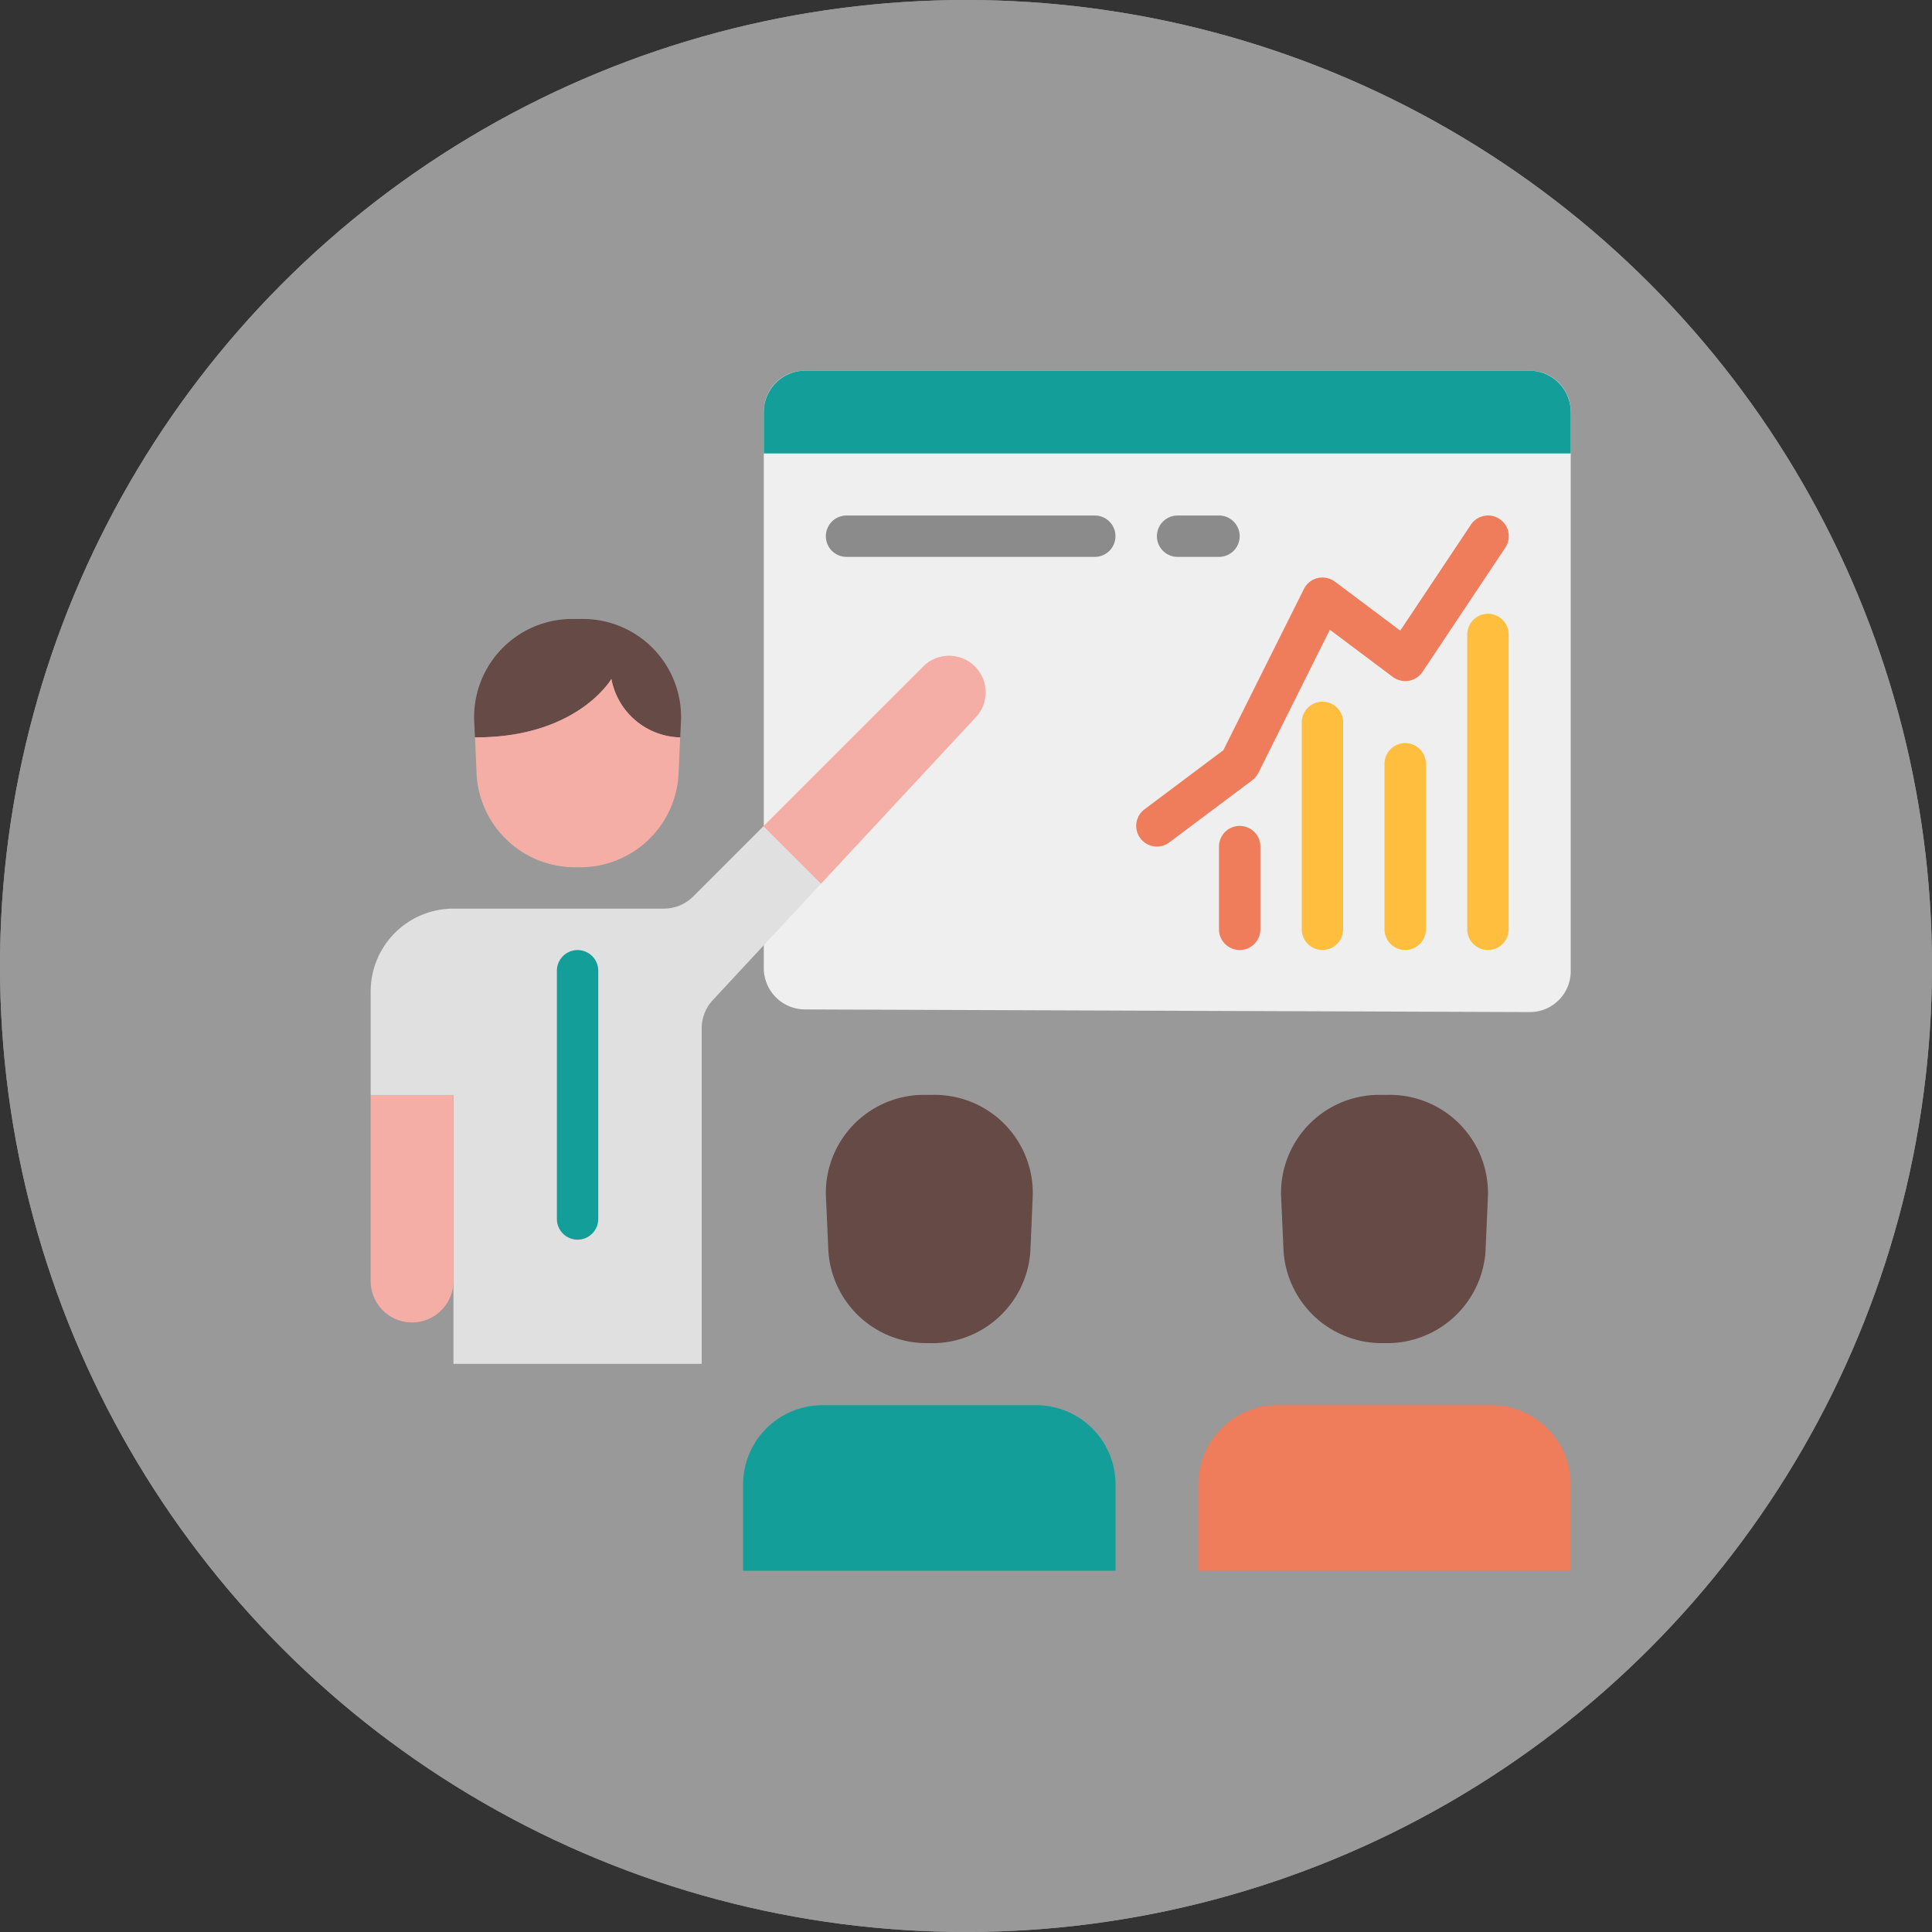 <?xml version="1.0" encoding="UTF-8"?> <svg xmlns="http://www.w3.org/2000/svg" width="172" height="172" viewBox="0 0 172 172"><rect x="0" y="0" width="172" height="172" fill="#333333" stroke="none"/><g transform="translate(-485 -4211)"><g transform="translate(485 4211)" fill="#fff" stroke="#fff" stroke-width="5" opacity="0.5"><circle cx="86" cy="86" r="86" stroke="none"></circle><circle cx="86" cy="86" r="83.5" fill="none"></circle></g><g transform="translate(-233.051 4218.185)"><path d="M771.294,57.129V29.5a3.637,3.637,0,0,1,3.591-3.684h64.656a3.637,3.637,0,0,1,3.591,3.684V79.233a3.638,3.638,0,0,1-3.591,3.684l-64.577-.235A3.682,3.682,0,0,1,771.294,79V57.129Z" transform="translate(14.755 0)" fill="#efefef"></path><g transform="translate(786.049 25.815)"><path d="M843.132,33.182H771.294V29.5a3.682,3.682,0,0,1,3.684-3.684h64.47a3.682,3.682,0,0,1,3.684,3.684Z" transform="translate(-771.294 -25.815)" fill="#149e99"></path><path d="M809.361,68.266a1.842,1.842,0,0,1-1.843-1.841V40.176a1.842,1.842,0,1,1,3.684,0V66.424A1.842,1.842,0,0,1,809.361,68.266Z" transform="translate(-744.89 -16.69)" fill="#ffbe3e"></path><path d="M805.1,63.412a1.843,1.843,0,0,1-1.843-1.841V46.835a1.842,1.842,0,1,1,3.684,0V61.571A1.842,1.842,0,0,1,805.1,63.412Z" transform="translate(-747.996 -11.837)" fill="#ffbe3e"></path><path d="M800.836,64.965a1.842,1.842,0,0,1-1.841-1.841V44.7a1.842,1.842,0,1,1,3.684,0v18.42A1.843,1.843,0,0,1,800.836,64.965Z" transform="translate(-751.102 -13.39)" fill="#ffbe3e"></path></g><g transform="translate(819.205 38.708)"><path d="M796.576,60.305a1.842,1.842,0,0,1-1.843-1.841V51.1a1.842,1.842,0,0,1,3.684,0v7.369A1.842,1.842,0,0,1,796.576,60.305Z" transform="translate(-787.364 -21.623)" fill="#ef7c5b"></path><path d="M792.314,62.745a1.841,1.841,0,0,1-1.107-3.314l7.021-5.265L805.4,39.817a1.84,1.84,0,0,1,2.467-.832,1.737,1.737,0,0,1,.3.182l5.809,4.357,6.288-9.431a1.842,1.842,0,0,1,3.065,2.044l-7.369,11.053a1.841,1.841,0,0,1-2.552.517l-.1-.066-5.6-4.2L801.339,56.2a1.849,1.849,0,0,1-.552.65l-7.369,5.526a1.833,1.833,0,0,1-1.1.368Z" transform="translate(-790.471 -33.272)" fill="#ef7c5b"></path></g><path d="M798.437,36.957H776.331a1.842,1.842,0,0,1,0-3.684h22.1a1.842,1.842,0,0,1,0,3.684Z" transform="translate(17.085 5.436)" fill="#8c8b8b"></path><path d="M797.063,36.957h-3.684a1.842,1.842,0,0,1,0-3.684h3.684a1.842,1.842,0,1,1,0,3.684Z" transform="translate(29.511 5.436)" fill="#8c8b8b"></path><path d="M786.011,49.276l-6.25,6.25a3.685,3.685,0,0,1-2.605,1.081H758.42a7.368,7.368,0,0,0-7.369,7.367V73.2h7.369V97.131h22.1V67.264a3.68,3.68,0,0,1,.985-2.509l9.628-10.36Z" transform="translate(0 17.101)" fill="#e1e0e0"></path><g transform="translate(751.051 51.145)"><path d="M751.051,63.115v16.56a3.684,3.684,0,0,0,7.369,0V63.115Z" transform="translate(-751.051 -23.957)" fill="#f5aea6"></path><path d="M790.19,45.99a3.257,3.257,0,0,0-4.6-4.606L771.31,55.66l-.038.038,5.126,5.119.076-.083Z" transform="translate(-736.312 -40.466)" fill="#f5aea6"></path></g><path d="M807.209,85.209h-.137A8.77,8.77,0,0,1,798.153,77l-.223-4.959a8.741,8.741,0,0,1,8.544-8.932c.126,0,.256,0,.382,0h.567a8.742,8.742,0,0,1,8.928,8.548c0,.126,0,.256,0,.384L816.135,77A8.77,8.77,0,0,1,807.209,85.209Z" transform="translate(34.169 27.18)" fill="#654a46"></path><path d="M762.481,81.435a1.842,1.842,0,0,1-1.841-1.841v-22.1a1.842,1.842,0,1,1,3.684,0v22.1A1.844,1.844,0,0,1,762.481,81.435Z" transform="translate(6.989 21.744)" fill="#149e99"></path><path d="M783.77,85.209h-.137A8.77,8.77,0,0,1,774.714,77l-.223-4.959a8.739,8.739,0,0,1,8.543-8.932c.128,0,.257,0,.384,0h.567a8.74,8.74,0,0,1,8.926,8.548c0,.126,0,.256,0,.384L792.7,77a8.771,8.771,0,0,1-8.926,8.214Z" transform="translate(17.084 27.18)" fill="#654a46"></path><path d="M803.385,93.822V86.145a7.059,7.059,0,0,0-7.061-7.059H777.289a7.061,7.061,0,0,0-7.061,7.059v7.676" transform="translate(13.979 38.83)" fill="#149e99"></path><path d="M826.823,93.822V86.145a7.059,7.059,0,0,0-7.061-7.059H800.727a7.059,7.059,0,0,0-7.059,7.059v7.676" transform="translate(31.064 38.83)" fill="#ef7c5b"></path><path d="M768.6,43.943a6.389,6.389,0,0,0,6.018,5.2h.109l.074-1.61a8.739,8.739,0,0,0-8.543-8.93q-.192-.005-.384,0h-.567a8.739,8.739,0,0,0-8.926,8.546c0,.128,0,.256,0,.384l.071,1.61h.114C765.589,49.141,768.6,43.943,768.6,43.943Z" transform="translate(3.882 9.318)" fill="#654a46"></path><path d="M774.582,46.887a6.391,6.391,0,0,1-6.018-5.2s-3.008,5.2-12.035,5.2h-.106l.145,3.349a8.771,8.771,0,0,0,8.919,8.216h.135a8.771,8.771,0,0,0,8.92-8.216l.145-3.349Z" transform="translate(3.916 11.572)" fill="#f5aea6"></path></g></g></svg> 